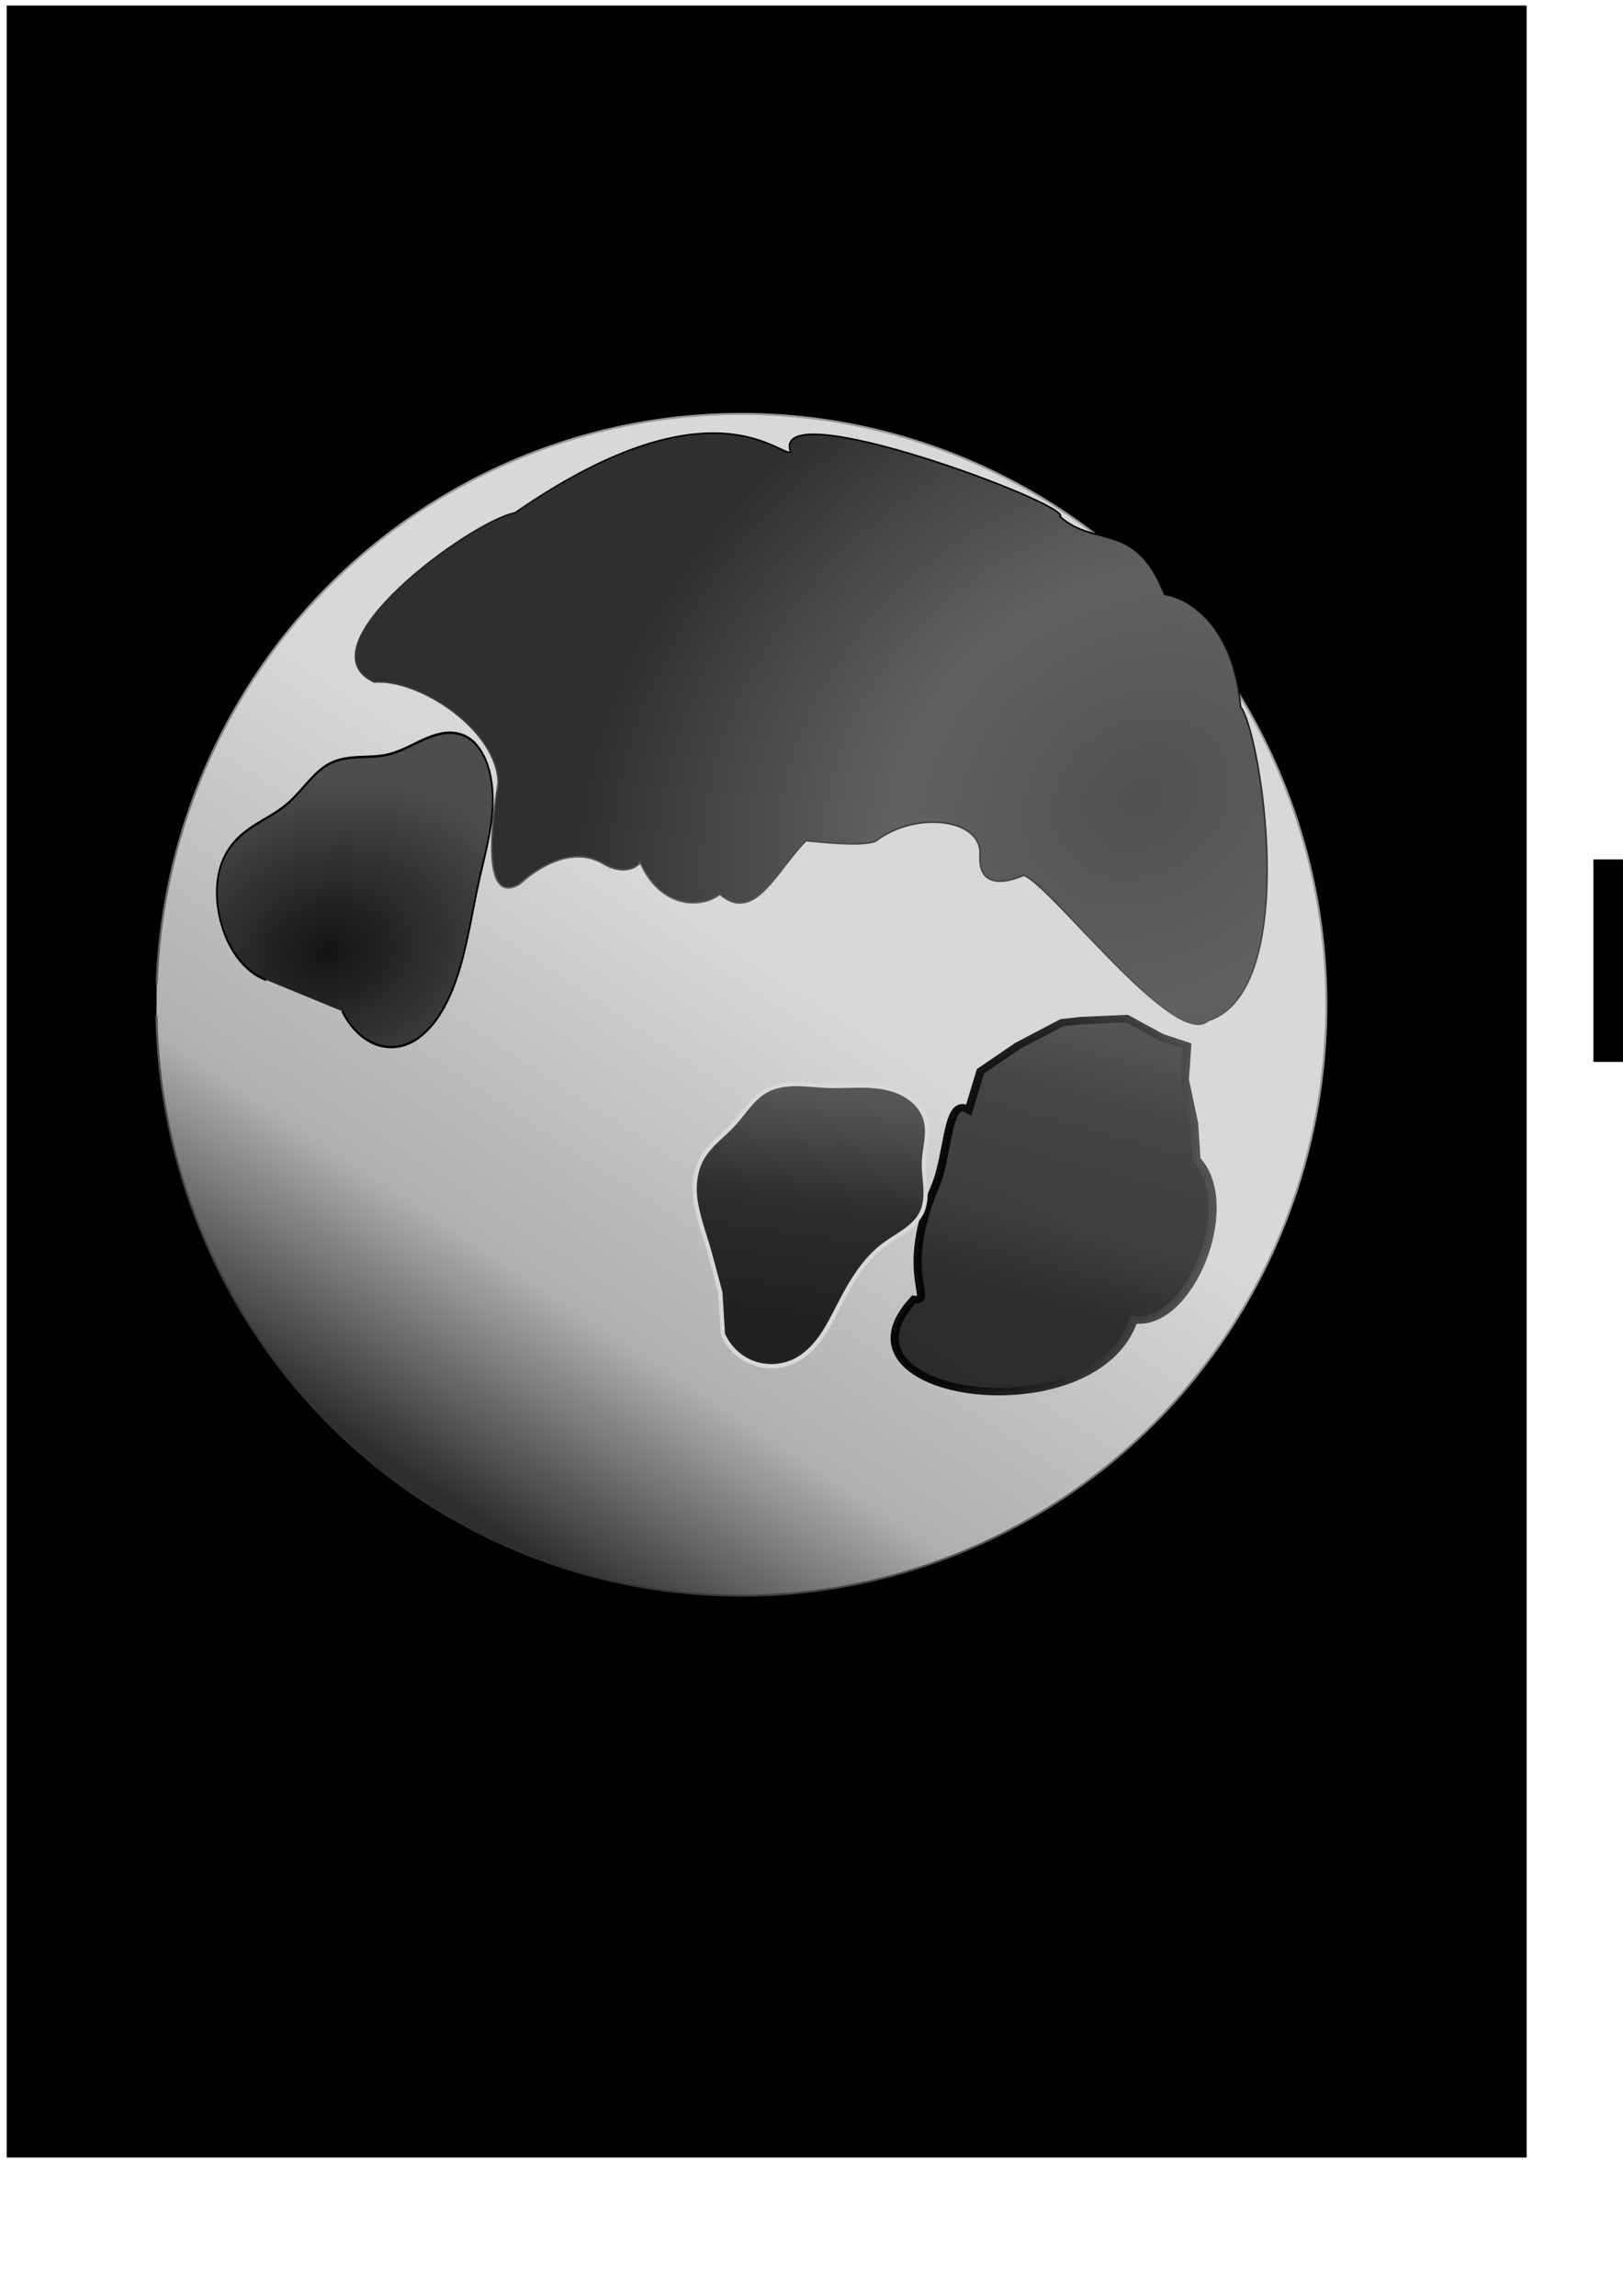 <?xml version="1.0" encoding="UTF-8"?>
<svg width="210mm" height="297mm" version="1.1" xmlns="http://www.w3.org/2000/svg" xmlns:osb="http://www.openswatchbook.org/uri/2009/osb" xmlns:xlink="http://www.w3.org/1999/xlink">
<defs>
<linearGradient id="d" x1="596.45" x2="284.59" y1="416.3" y2="356.51" gradientTransform="translate(794.79 8.485)" gradientUnits="userSpaceOnUse">
<stop offset="0"/>
<stop stop-color="#888788" offset="1"/>
</linearGradient>
<filter id="k">
<feGaussianBlur stdDeviation="4.866"/>
</filter>
<filter id="j">
<feGaussianBlur stdDeviation="8.121"/>
</filter>
<linearGradient id="c" x1="19.459" x2="188.89" y1="647.7" y2="390.31" gradientUnits="userSpaceOnUse">
<stop stop-color="#303030" offset="0"/>
<stop stop-color="#979797" offset="1"/>
</linearGradient>
<linearGradient id="h" x1="19.459" x2="188.89" y1="647.7" y2="390.31" gradientUnits="userSpaceOnUse">
<stop stop-color="#2d2d2d" offset="0"/>
<stop stop-color="#afafaf" offset=".364"/>
<stop stop-color="#d8d8d8" offset="1"/>
</linearGradient>
<radialGradient id="a" cx="1235.8" cy="543.91" r="147.69" gradientTransform="matrix(1.32 -.966 1.12 1.676 -996.16 895.32)" gradientUnits="userSpaceOnUse">
<stop stop-color="#505050" offset="0"/>
<stop stop-color="#626262" offset=".428"/>
<stop stop-color="#2f2f2f" offset="1"/>
</radialGradient>
<linearGradient id="g" x1="1047.8" x2="1102.5" y1="718.83" y2="539.42" gradientTransform="translate(-582.66 -50.912)" gradientUnits="userSpaceOnUse">
<stop stop-color="#232323" offset="0"/>
<stop stop-color="#353535" offset=".3"/>
<stop stop-color="#3d3d3d" offset=".766"/>
<stop stop-color="#4c4c4c" offset="1"/>
</linearGradient>
<linearGradient id="f" x1="999.37" x2="1154.9" y1="635.04" y2="638.93" gradientTransform="translate(-582.66 -50.912)" gradientUnits="userSpaceOnUse">
<stop offset="0"/>
<stop stop-color="#4c4c4c" offset="1"/>
</linearGradient>
<filter id="m" x="-.122" y="-.093" width="1.244" height="1.186">
<feGaussianBlur stdDeviation="9.233"/>
</filter>
<linearGradient id="e" x1="1300.2" x2="1199.8" y1="486.06" y2="496.46" gradientUnits="userSpaceOnUse">
<stop stop-color="#898989" offset="0"/>
<stop stop-color="#ddd" offset=".846"/>
<stop stop-color="#ddd" offset="1"/>
</linearGradient>
<filter id="l" x="-.532" y="-.567" width="2.064" height="2.134">
<feGaussianBlur stdDeviation="34.652"/>
</filter>
<filter id="o" x="-.069" y="-.101" width="1.138" height="1.201">
<feGaussianBlur stdDeviation="4.34"/>
</filter>
<linearGradient id="i" x1="-165.14" x2="-63.526" y1="587.28" y2="534.95" gradientTransform="translate(418.61 93.338)" gradientUnits="userSpaceOnUse">
<stop stop-color="#565656" offset="0"/>
<stop stop-color="#2c2c2c" offset=".485"/>
<stop stop-color="#212121" offset="1"/>
</linearGradient>
<filter id="n" x="-.108" y="-.135" width="1.216" height="1.269">
<feGaussianBlur stdDeviation="7.185"/>
</filter>
<radialGradient id="b" cx="-202" cy="657.07" r="97.411" gradientTransform="matrix(1.266 -.12 .069 .722 352.34 -26.268)" gradientUnits="userSpaceOnUse">
<stop stop-color="#131313" offset="0"/>
<stop stop-color="#4d4d4d" offset="1"/>
</radialGradient>
</defs>
<g fill-rule="evenodd" opacity="0" stroke-linecap="round" stroke-linejoin="bevel">
<path d="m-390.93 480.9 165.66 20.323v-152.81l-165.66-85.586z" fill="#8686bf"/>
<path d="m-390.93 480.9v-218.07l-768.58-169.38v347.23z" fill="#353564"/>
<path d="m-390.93 480.9 165.66 20.323-399.08-16.776-535.17-43.768z" fill="#4d4d9f"/>
<path d="m-1159.5 440.68 535.17 43.768v-206.68l-535.17-184.32z" fill="#e9e9ff"/>
<path d="m-390.93 262.83 165.66 85.586-399.08-70.648-535.17-184.32z" fill="#afafde"/>
<path d="m-225.26 501.22v-152.81l-399.08-70.648v206.68z" fill="#d7d7ff"/>
</g>
<path transform="matrix(-.114 .145 -.153 -.108 371.3 461.12)" d="m1312.4 470.41a75.66 75.66 0 1 1-151.32 0 75.66 75.66 0 1 1 151.32 0z" fill="url(#e)" fill-rule="evenodd" filter="url(#l)" stroke="#60603c" stroke-width="1px"/>
<path d="m1293.1 500.99c-0.174 0.415-0.35 0.829-0.527 1.243" fill="none" stroke="#000" stroke-width="1px"/>
<path d="m1197.7 357.32c0.074 0.414 0.146 0.829 0.217 1.243" fill="none" stroke="#000" stroke-width="1px"/>
<path d="m1310.1 497.4c-0.171 0.196-0.342 0.392-0.513 0.587" fill="none" stroke="#000" stroke-width="1px"/>
<path d="m1385.3 239.26c0.221 0.446 0.44 0.892 0.658 1.339" fill="none" stroke="#000" stroke-width="1px"/>
<path d="m1411.3 245.5c0.373 0.297 0.744 0.595 1.115 0.894" fill="none" stroke="#000" stroke-width="1px"/>
<path d="m1437.1 287.16c-0.082 0.037-0.165 0.073-0.248 0.11" fill="none" stroke="#000" stroke-width="1px"/>
<flowRoot fill="black" font-family="Script MT Bold" font-size="28px" font-weight="bold" letter-spacing="0px" stroke-width="1px" text-align="center" text-anchor="middle" word-spacing="0px" writing-mode="lr" style="line-height:120%" xml:space="preserve"><flowRegion><rect x="779.23" y="420.21" width="257.39" height="98.995"/></flowRegion><flowPara/></flowRoot>
<flowRoot fill="#000000" font-family="Script MT Bold" font-size="28px" font-weight="bold" letter-spacing="0px" text-align="center" text-anchor="middle" word-spacing="0px" style="line-height:120%" xml:space="preserve"><flowRegion><rect x="903.68" y="430.11" width="101.82" height="55.154"/></flowRegion><flowPara/></flowRoot>
<flowRoot fill="#000000" font-family="Script MT Bold" font-size="28px" font-weight="bold" letter-spacing="0px" text-align="center" text-anchor="middle" word-spacing="0px" style="line-height:120%" xml:space="preserve"><flowRegion><rect x="905.1" y="413.14" width="158.39" height="113.14"/></flowRegion><flowPara/></flowRoot>
<g>
<rect x="3.285" y="2.704" width="743.29" height="1052.2"/>
<g>
<path transform="translate(27.172 -27.728)" d="m49.492 508.3a286.08 288.9 0 1 1-0.142 16.324" fill="url(#h)" fill-rule="evenodd" filter="url(#j)" stroke="url(#c)" stroke-linecap="square"/>
<path transform="matrix(.04 -1.011 .971 .042 -87.215 1622.2)" d="m1237.9 289.72c25.525-1.396 48.868-41.681 46.165-64.331 15.213-38.278 79.149 44.513 84.69 67.487 69.16 95.221 32.876 131.59 34.958 137.31 29.182-12.392-20.114 144.04-25.437 136.71-14.549 18.46-0.158 37.942-35.341 54.094-1.922 15.117-15.965 35.576-52.793 40.522-11.13 10.462-135.66 36.494-152.17-10.123-14.898-16.188 62.094-81.479 66.383-95.635 0 0-11.954-22.941 9.087-22.362 17.002 0.468 20.187-32.314 4.615-52.302-3.782-4.854-1.538-35.381-1.538-35.381-14.561-14.145-41.474-24.109-27.689-42.303-7.369-9.2-8.244-29.601 13.845-40.765-1.648-0.254-7.346-7.355-1.538-18.46 10.557-20.184-11.537-41.534-11.537-41.534-13.534-21.681 41.516-13.603 48.307-12.927z" fill="url(#a)" filter="url(#k)" stroke="url(#d)" stroke-width=".769px"/>
<path transform="matrix(.803 0 0 .728 127.45 151.95)" d="m499.22 476.78 28.284-1.414 21.213 12.728 15.556 5.657-1.414 22.627 5.657 29.698 1.414 24.042c25.942 30.294-4.018 113.01-38.184 107.48-23.373 77.643-190.54 53.381-133.93-13.613 13.163 2.066-9.84-16.478 12.985-75.838 8.528-22.178 6.856-60.914 20.472-51.441l7.139-25.985 22.627-16.971 26.87-15.556z" fill="url(#g)" filter="url(#m)" opacity=".971" stroke="url(#f)" stroke-width="5"/>
<path transform="matrix(-.577 .817 -.817 -.577 1103.2 720.67)" d="m367.24 615.59c6.06 3.398 10.635 9.347 12.363 16.076 1.728 6.73 0.584 14.147-3.09 20.044l-15.834 12.701-11.799 14.169c-5.449 6.544-10.211 13.673-16.088 19.836-5.509 5.778-12.672 10.382-20.618 11.157-7.64 0.745-15.135-2.06-22.751-3.02-3.696-0.466-7.431-0.497-11.143-0.815-3.711-0.318-7.451-0.94-10.829-2.511-4.69-2.181-8.394-6.06-11.39-10.275-2.996-4.215-5.389-8.826-8.212-13.16-3.649-5.602-8.004-10.722-11.598-16.359-3.152-4.943-5.737-10.38-6.48-16.196-0.371-2.908-0.272-5.888 0.432-8.733s2.022-5.554 3.937-7.773c2.19-2.539 5.081-4.371 8.037-5.955 2.956-1.584 6.03-2.964 8.839-4.796 3.476-2.267 6.476-5.178 9.722-7.763 3.246-2.585 6.869-4.897 10.949-5.651 4.043-0.747 8.224 0.097 12.114 1.428 3.89 1.331 7.604 3.145 11.51 4.429 11.866 3.9 24.751 2.705 37.12 0.963 5.868-0.826 11.748-1.768 17.673-1.747 5.925 0.021 11.966 1.056 17.134 3.954" fill="url(#i)" filter="url(#o)" stroke="#d8d8d8" stroke-width="2.079px"/>
<path transform="matrix(.847 0 0 1.2 40.358 -101.47)" d="m149.91 496.58c4.302 6.062 10.604 10.679 17.681 12.954 7.077 2.275 14.889 2.194 21.917-0.226 6.356-2.189 11.993-6.219 16.551-11.161 4.558-4.942 8.072-10.777 10.843-16.902 5.542-12.25 8.147-25.587 12.204-38.405 3.105-9.808 7.109-19.519 7.7-29.79 0.296-5.136-0.296-10.376-2.231-15.142s-5.273-9.037-9.712-11.636c-3.585-2.099-7.766-3.052-11.919-3.153-4.152-0.102-8.29 0.619-12.303 1.691-8.026 2.143-15.677 5.694-23.862 7.119-5.874 1.023-11.876 0.923-17.835 1.15s-12.013 0.808-17.52 3.093c-8.478 3.517-14.843 10.694-22.627 15.556-6.487 4.053-13.855 6.434-20.781 9.681-3.463 1.623-6.838 3.477-9.861 5.819-3.023 2.342-5.696 5.192-7.542 8.541-1.875 3.403-2.861 7.266-3.038 11.147-0.177 3.881 0.44 7.779 1.624 11.48 1.96 6.131 5.492 11.753 10.165 16.18 4.673 4.427 10.477 7.65 16.705 9.276" fill="url(#b)" filter="url(#n)" stroke="#000" stroke-width="1px"/>
</g>
</g>
</svg>
